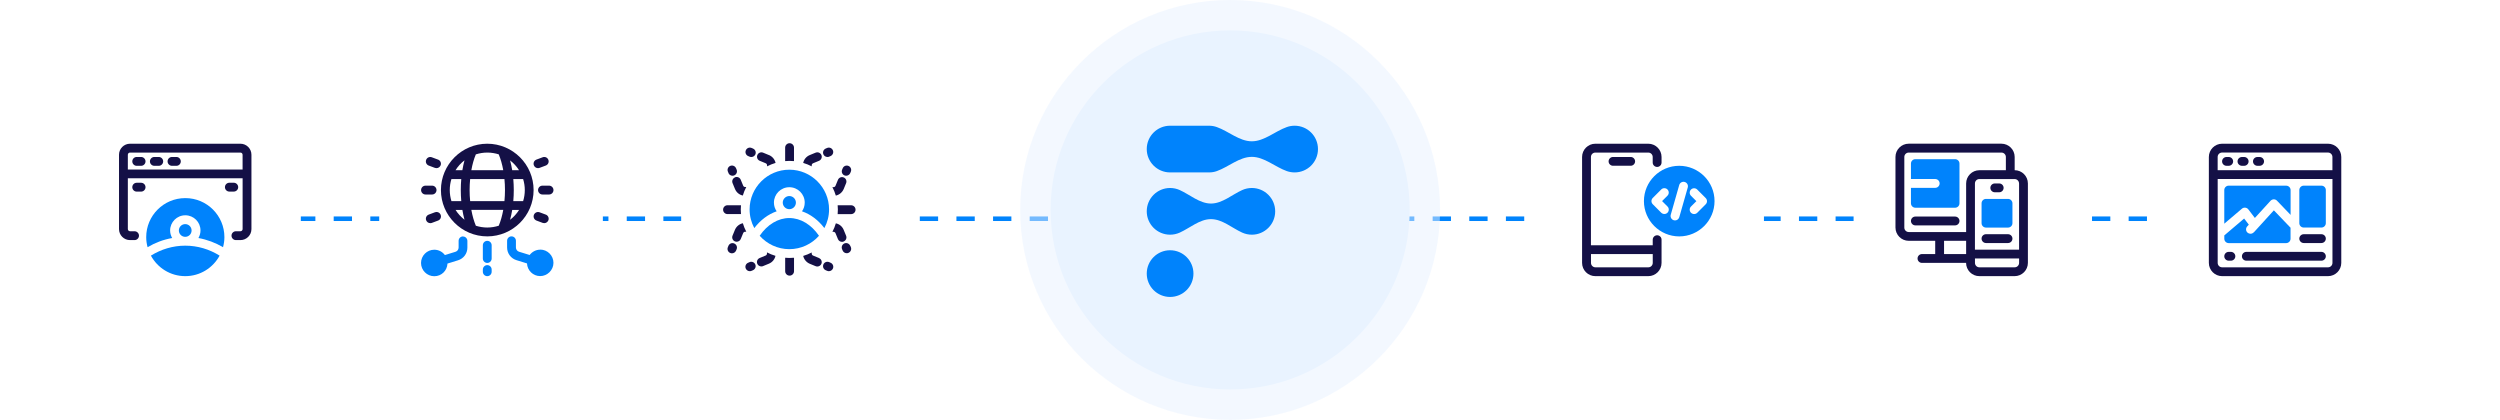 <?xml version="1.0" encoding="UTF-8"?>
<svg xmlns="http://www.w3.org/2000/svg" xmlns:xlink="http://www.w3.org/1999/xlink" id="Warstwa_1" data-name="Warstwa 1" viewBox="0 0 943.17 158.4">
  <defs>
    <style>
      .cls-1 {
        fill: none;
        stroke: #0083fc;
        stroke-dasharray: 6.91 6.91;
        stroke-width: 1.72px;
      }

      .cls-2, .cls-3 {
        fill: #e9f3ff;
      }

      .cls-4 {
        fill: #141046;
      }

      .cls-5 {
        filter: url(#drop-shadow-1);
      }

      .cls-5, .cls-6, .cls-7, .cls-8, .cls-9, .cls-10 {
        fill: #fff;
      }

      .cls-6 {
        filter: url(#drop-shadow-3);
      }

      .cls-7 {
        filter: url(#drop-shadow-2);
      }

      .cls-8 {
        filter: url(#drop-shadow-6);
      }

      .cls-9 {
        filter: url(#drop-shadow-5);
      }

      .cls-10 {
        filter: url(#drop-shadow-4);
      }

      .cls-3 {
        isolation: isolate;
        opacity: .5;
      }

      .cls-11 {
        fill-rule: evenodd;
      }

      .cls-11, .cls-12 {
        fill: #0083fc;
      }
    </style>
    <filter id="drop-shadow-1" x="138.6" y="34.09" width="93.36" height="93.12" filterUnits="userSpaceOnUse">
      <feOffset dx="1.42" dy="1.42"></feOffset>
      <feGaussianBlur result="blur" stdDeviation="1.42"></feGaussianBlur>
      <feFlood flood-color="#000" flood-opacity=".2"></feFlood>
      <feComposite in2="blur" operator="in"></feComposite>
      <feComposite in="SourceGraphic"></feComposite>
    </filter>
    <filter id="drop-shadow-2" x="694.92" y="34.09" width="93.36" height="93.12" filterUnits="userSpaceOnUse">
      <feOffset dx="1.42" dy="1.42"></feOffset>
      <feGaussianBlur result="blur-2" stdDeviation="1.42"></feGaussianBlur>
      <feFlood flood-color="#000" flood-opacity=".2"></feFlood>
      <feComposite in2="blur-2" operator="in"></feComposite>
      <feComposite in="SourceGraphic"></feComposite>
    </filter>
    <filter id="drop-shadow-3" x="24.84" y="34.09" width="93.12" height="93.12" filterUnits="userSpaceOnUse">
      <feOffset dx="1.42" dy="1.42"></feOffset>
      <feGaussianBlur result="blur-3" stdDeviation="1.42"></feGaussianBlur>
      <feFlood flood-color="#000" flood-opacity=".2"></feFlood>
      <feComposite in2="blur-3" operator="in"></feComposite>
      <feComposite in="SourceGraphic"></feComposite>
    </filter>
    <filter id="drop-shadow-4" x="576.84" y="34.09" width="93.12" height="93.12" filterUnits="userSpaceOnUse">
      <feOffset dx="1.42" dy="1.42"></feOffset>
      <feGaussianBlur result="blur-4" stdDeviation="1.42"></feGaussianBlur>
      <feFlood flood-color="#000" flood-opacity=".2"></feFlood>
      <feComposite in2="blur-4" operator="in"></feComposite>
      <feComposite in="SourceGraphic"></feComposite>
    </filter>
    <filter id="drop-shadow-5" x="252.6" y="34.09" width="93.36" height="93.12" filterUnits="userSpaceOnUse">
      <feOffset dx="1.42" dy="1.42"></feOffset>
      <feGaussianBlur result="blur-5" stdDeviation="1.42"></feGaussianBlur>
      <feFlood flood-color="#000" flood-opacity=".2"></feFlood>
      <feComposite in2="blur-5" operator="in"></feComposite>
      <feComposite in="SourceGraphic"></feComposite>
    </filter>
    <filter id="drop-shadow-6" x="813.24" y="34.09" width="93.12" height="93.12" filterUnits="userSpaceOnUse">
      <feOffset dx="1.42" dy="1.42"></feOffset>
      <feGaussianBlur result="blur-6" stdDeviation="1.42"></feGaussianBlur>
      <feFlood flood-color="#000" flood-opacity=".2"></feFlood>
      <feComposite in2="blur-6" operator="in"></feComposite>
      <feComposite in="SourceGraphic"></feComposite>
    </filter>
  </defs>
  <line class="cls-1" x1="112.07" y1="82.52" x2="816.12" y2="82.52"></line>
  <g>
    <circle class="cls-3" cx="464.09" cy="79.2" r="79.2"></circle>
    <circle class="cls-2" cx="464.1" cy="79.2" r="67.73"></circle>
    <path class="cls-11" d="M432.63,56.24c0-4.87,3.94-8.81,8.81-8.81h14.68c1.03,0,2.03.18,2.95.51,4.43,1.57,8.5,5.37,13.2,5.37h0c4.7,0,8.77-3.8,13.2-5.37.92-.33,1.91-.51,2.95-.51,4.87,0,8.81,3.94,8.81,8.81s-3.94,8.81-8.81,8.81c-1.03,0-2.02-.18-2.95-.5-4.43-1.57-8.5-5.37-13.2-5.37h0c-4.7,0-8.77,3.8-13.2,5.37-.92.33-1.91.5-2.95.5h-14.68c-4.86,0-8.81-3.94-8.81-8.81ZM432.63,79.73c0-4.86,3.94-8.81,8.81-8.81,1.29,0,2.52.28,3.63.78,3.88,1.76,7.53,5.09,11.79,5.09h0c4.26,0,7.91-3.34,11.79-5.09,1.11-.5,2.33-.78,3.63-.78,4.86,0,8.81,3.94,8.81,8.81s-3.94,8.81-8.81,8.81c-1.29,0-2.52-.28-3.63-.78-3.88-1.76-7.53-5.09-11.79-5.09h0c-4.26,0-7.91,3.34-11.79,5.09-1.11.5-2.33.78-3.63.78-4.86,0-8.81-3.94-8.81-8.81ZM441.44,94.41c-4.86,0-8.81,3.94-8.81,8.81s3.94,8.81,8.81,8.81,8.81-3.94,8.81-8.81-3.94-8.81-8.81-8.81Z"></path>
  </g>
  <g>
    <rect class="cls-5" x="141.64" y="37.01" width="84.38" height="84.38" rx="5.44" ry="5.44"></rect>
    <path class="cls-4" d="M183.83,54.22c-9.64,0-17.48,7.84-17.48,17.48s7.84,17.48,17.48,17.48,17.48-7.84,17.48-17.48-7.84-17.48-17.48-17.48ZM195.82,64.22h-2.58c-.22-1.3-.48-2.55-.8-3.71,1.33,1.03,2.48,2.28,3.38,3.71ZM197.99,71.71c0,1.45-.22,2.85-.63,4.16h-3.71c.12-1.35.18-2.75.18-4.16s-.07-2.81-.18-4.16h3.71c.4,1.32.63,2.71.63,4.16ZM169.68,71.71c0-1.45.22-2.85.63-4.16h3.71c-.12,1.35-.18,2.75-.18,4.16s.07,2.81.18,4.16h-3.71c-.4-1.32-.63-2.71-.63-4.16ZM177.17,71.71c0-1.42.07-2.81.2-4.16h12.94c.13,1.35.2,2.75.2,4.16s-.07,2.81-.2,4.16h-12.94c-.13-1.35-.2-2.75-.2-4.16ZM188.16,58.24c.72,1.73,1.3,3.75,1.7,5.98h-12.04c.4-2.23.97-4.25,1.7-5.98,1.36-.43,2.81-.68,4.33-.68s2.96.25,4.33.68h-.02ZM175.24,60.49c-.32,1.18-.58,2.43-.8,3.71h-2.58c.9-1.43,2.05-2.7,3.38-3.71ZM171.86,79.19h2.58c.22,1.3.48,2.55.8,3.71-1.33-1.03-2.48-2.28-3.38-3.71ZM179.52,85.16c-.72-1.73-1.3-3.75-1.7-5.98h12.04c-.4,2.23-.97,4.25-1.7,5.98-1.37.43-2.81.68-4.33.68s-2.96-.25-4.33-.68h.02ZM192.44,82.92c.32-1.18.58-2.43.8-3.71h2.58c-.9,1.43-2.05,2.7-3.38,3.71Z"></path>
    <path class="cls-4" d="M207.15,70.04h-2.5c-.92,0-1.66.75-1.66,1.67s.75,1.67,1.66,1.67h2.5c.92,0,1.66-.75,1.66-1.67s-.75-1.67-1.66-1.67Z"></path>
    <path class="cls-4" d="M202.98,63.43c.2,0,.4-.03.58-.1l2.35-.88c.87-.33,1.3-1.28.97-2.15-.33-.87-1.28-1.3-2.15-.97l-2.35.88c-.87.33-1.3,1.28-.97,2.15.25.67.88,1.08,1.57,1.08v-.02Z"></path>
    <path class="cls-4" d="M205.92,80.97l-2.35-.88c-.87-.32-1.81.12-2.15.97-.33.87.12,1.82.97,2.15l2.35.88c.2.07.4.1.58.1.67,0,1.3-.42,1.57-1.08.33-.87-.12-1.82-.97-2.15v.02Z"></path>
    <path class="cls-4" d="M164.68,71.71c0-.92-.75-1.67-1.66-1.67h-2.5c-.92,0-1.66.75-1.66,1.67s.75,1.67,1.66,1.67h2.5c.92,0,1.66-.75,1.66-1.67Z"></path>
    <path class="cls-4" d="M165.27,60.22l-2.35-.88c-.87-.33-1.82.1-2.15.97-.33.87.12,1.82.97,2.15l2.35.88c.2.07.4.1.58.1.67,0,1.3-.42,1.57-1.08.33-.87-.12-1.82-.97-2.15v.02Z"></path>
    <path class="cls-4" d="M164.1,80.08l-2.35.88c-.87.33-1.3,1.28-.97,2.15.25.67.88,1.08,1.57,1.08.2,0,.4-.03.58-.1l2.35-.88c.87-.33,1.3-1.28.97-2.15-.33-.87-1.28-1.3-2.15-.97v-.02Z"></path>
    <path class="cls-12" d="M203.82,94.19c-1.63,0-3.08.8-4,2.01l-4-1.23c-.7-.22-1.18-.85-1.18-1.6v-2.53c0-.92-.75-1.67-1.67-1.67s-1.66.75-1.66,1.67v2.53c0,2.21,1.42,4.13,3.53,4.78l3.98,1.23c.12,2.66,2.3,4.78,4.98,4.78s5-2.25,5-5-2.25-5-5-5l.02.02Z"></path>
    <path class="cls-12" d="M174.68,89.19c-.92,0-1.66.75-1.66,1.67v2.53c0,.73-.47,1.38-1.18,1.6l-4,1.23c-.92-1.22-2.35-2.01-4-2.01-2.75,0-5,2.25-5,5s2.25,5,5,5,4.86-2.13,4.98-4.78l3.98-1.23c2.11-.65,3.53-2.56,3.53-4.78v-2.53c0-.92-.75-1.67-1.66-1.67l.02-.02Z"></path>
    <path class="cls-12" d="M183.83,90.86c-.92,0-1.67.75-1.67,1.67v5c0,.92.75,1.67,1.67,1.67s1.66-.75,1.66-1.67v-5c0-.92-.75-1.67-1.66-1.67Z"></path>
    <path class="cls-12" d="M183.83,100.02c-.92,0-1.67.75-1.67,1.67v.83c0,.92.75,1.67,1.67,1.67s1.66-.75,1.66-1.67v-.83c0-.92-.75-1.67-1.66-1.67Z"></path>
  </g>
  <g>
    <rect class="cls-7" x="697.9" y="37.01" width="84.38" height="84.38" rx="5.44" ry="5.44"></rect>
    <path class="cls-4" d="M737.59,81.7h-14.99c-.92,0-1.66.75-1.66,1.66s.75,1.67,1.66,1.67h14.99c.92,0,1.66-.75,1.66-1.67s-.75-1.66-1.66-1.66Z"></path>
    <path class="cls-4" d="M760.07,64.21v-5c0-2.75-2.25-5-5-5h-34.97c-2.75,0-5,2.25-5,5v26.64c0,2.75,2.25,5,5,5h9.99v5h-5c-.92,0-1.66.75-1.66,1.67s.75,1.66,1.66,1.66h16.65c0,2.75,2.25,5,5,5h13.32c2.75,0,5-2.25,5-5v-29.97c0-2.75-2.25-5-5-5ZM761.73,69.21v24.98h-16.65v-24.98c0-.92.75-1.66,1.66-1.66h13.32c.92,0,1.66.75,1.66,1.66ZM718.44,85.86v-26.64c0-.92.75-1.66,1.67-1.66h34.97c.92,0,1.67.75,1.67,1.66v5h-9.99c-2.75,0-5,2.25-5,5v18.32h-21.65c-.92,0-1.67-.75-1.67-1.66ZM733.43,95.85v-5h8.33v5h-8.33ZM760.07,100.85h-13.32c-.92,0-1.66-.75-1.66-1.67v-1.66h16.65v1.66c0,.92-.75,1.67-1.66,1.67Z"></path>
    <path class="cls-4" d="M757.57,88.36h-8.33c-.92,0-1.66.75-1.66,1.66s.75,1.67,1.66,1.67h8.33c.92,0,1.66-.75,1.66-1.67s-.75-1.66-1.66-1.66Z"></path>
    <path class="cls-4" d="M752.57,72.54h1.66c.92,0,1.67-.75,1.67-1.67s-.75-1.66-1.67-1.66h-1.66c-.92,0-1.67.75-1.67,1.66s.75,1.67,1.67,1.67Z"></path>
    <path class="cls-12" d="M757.57,75.04h-8.33c-.92,0-1.66.75-1.66,1.67v7.49c0,.92.75,1.66,1.66,1.66h8.33c.92,0,1.66-.75,1.66-1.66v-7.49c0-.92-.75-1.67-1.66-1.67Z"></path>
    <path class="cls-12" d="M737.59,60.05h-14.99c-.92,0-1.66.75-1.66,1.66v5.83h9.16c.92,0,1.66.75,1.66,1.66s-.75,1.67-1.66,1.67h-9.16v5.83c0,.92.75,1.67,1.66,1.67h14.99c.92,0,1.66-.75,1.66-1.67v-14.99c0-.92-.75-1.66-1.66-1.66Z"></path>
  </g>
  <g>
    <rect class="cls-6" x="27.69" y="37.01" width="84.38" height="84.38" rx="5.44" ry="5.44"></rect>
    <path class="cls-4" d="M53.23,59.22h-1.66c-.92,0-1.66.75-1.66,1.67s.75,1.67,1.66,1.67h1.66c.92,0,1.67-.75,1.67-1.67s-.75-1.67-1.67-1.67Z"></path>
    <path class="cls-4" d="M59.89,59.22h-1.66c-.92,0-1.67.75-1.67,1.67s.75,1.67,1.67,1.67h1.66c.92,0,1.67-.75,1.67-1.67s-.75-1.67-1.67-1.67Z"></path>
    <path class="cls-4" d="M66.55,59.22h-1.67c-.92,0-1.66.75-1.66,1.67s.75,1.67,1.66,1.67h1.67c.92,0,1.66-.75,1.66-1.67s-.75-1.67-1.66-1.67Z"></path>
    <path class="cls-4" d="M53.23,68.95h-1.66c-.92,0-1.66.75-1.66,1.67s.75,1.67,1.66,1.67h1.66c.92,0,1.67-.75,1.67-1.67s-.75-1.67-1.67-1.67Z"></path>
    <path class="cls-4" d="M89.86,70.61c0-.92-.75-1.67-1.67-1.67h-1.66c-.92,0-1.67.75-1.67,1.67s.75,1.67,1.67,1.67h1.66c.92,0,1.67-.75,1.67-1.67Z"></path>
    <path class="cls-4" d="M90.69,54.22h-41.63c-2.3,0-4.16,1.87-4.16,4.16v28.04c0,2.3,1.86,4.16,4.16,4.16h1.7c.92,0,1.67-.75,1.67-1.67s-.75-1.67-1.67-1.67h-1.7c-.47,0-.83-.37-.83-.83v-19.15h43.3v19.15c0,.47-.37.83-.83.83h-1.7c-.92,0-1.66.75-1.66,1.67s.75,1.67,1.66,1.67h1.7c2.3,0,4.16-1.86,4.16-4.16v-28.04c0-2.3-1.87-4.16-4.16-4.16ZM48.23,63.95v-5.56c0-.47.37-.83.83-.83h41.63c.47,0,.83.37.83.83v5.56h-43.3Z"></path>
    <path class="cls-12" d="M69.88,74.74c-8.13,0-14.72,6.61-14.72,14.72,0,1.32.18,2.58.52,3.8,2.85-1.7,5.98-2.88,9.28-3.46-.48-.83-.78-1.8-.78-2.85,0-3.15,2.56-5.73,5.73-5.73s5.73,2.56,5.73,5.73c0,1.03-.3,2-.78,2.85,3.3.6,6.43,1.78,9.28,3.46.33-1.22.52-2.48.52-3.8,0-8.13-6.61-14.72-14.72-14.72h-.03Z"></path>
    <path class="cls-12" d="M72.28,86.95c0-1.32-1.07-2.4-2.4-2.4s-2.4,1.07-2.4,2.4,1.07,2.4,2.4,2.4,2.4-1.07,2.4-2.4Z"></path>
    <path class="cls-12" d="M56.93,96.44c2.5,4.61,7.36,7.74,12.96,7.74s10.47-3.13,12.96-7.74c-3.83-2.4-8.29-3.76-12.96-3.76s-9.12,1.37-12.96,3.76Z"></path>
  </g>
  <g>
    <rect class="cls-10" x="579.68" y="37.01" width="84.38" height="84.38" rx="5.44" ry="5.44"></rect>
    <path class="cls-4" d="M608.54,59.22c-.92,0-1.67.75-1.67,1.66s.75,1.66,1.67,1.66h6.66c.92,0,1.67-.75,1.67-1.66s-.75-1.66-1.67-1.66h-6.66Z"></path>
    <path class="cls-4" d="M625.19,62.98c.92,0,1.66-.75,1.66-1.66v-2.1c0-2.75-2.25-5-5-5h-19.98c-2.75,0-5,2.25-5,5v39.96c0,2.75,2.25,5,5,5h19.98c2.75,0,5-2.25,5-5v-8.76c0-.92-.75-1.66-1.66-1.66s-1.67.75-1.67,1.66v2.1h-23.31v-33.3c0-.92.75-1.66,1.66-1.66h19.98c.92,0,1.66.75,1.66,1.66v2.1c0,.92.75,1.66,1.67,1.66ZM623.53,95.85v3.33c0,.92-.75,1.67-1.66,1.67h-19.98c-.92,0-1.66-.75-1.66-1.67v-3.33h23.31Z"></path>
    <path class="cls-12" d="M633.52,62.55c-7.34,0-13.32,5.98-13.32,13.32s5.98,13.32,13.32,13.32,13.32-5.98,13.32-13.32-5.98-13.32-13.32-13.32ZM629.09,77.9c.65.65.65,1.7,0,2.35-.33.33-.75.48-1.18.48s-.85-.17-1.18-.48l-3.2-3.21c-.65-.65-.65-1.7,0-2.35l3.2-3.21c.65-.65,1.7-.65,2.35,0,.65.65.65,1.7,0,2.35l-2.03,2.03,2.03,2.03.02.02ZM636.74,70.72l-3.2,11.22c-.22.73-.88,1.22-1.6,1.22-.15,0-.3-.02-.47-.07-.88-.25-1.4-1.18-1.15-2.07l3.2-11.22c.25-.88,1.17-1.4,2.07-1.15.88.25,1.4,1.18,1.15,2.06ZM640.32,80.27c-.33.33-.75.48-1.18.48s-.85-.17-1.18-.48c-.65-.65-.65-1.7,0-2.35l2.03-2.03-2.03-2.03c-.65-.65-.65-1.7,0-2.35.65-.65,1.7-.65,2.35,0l3.2,3.21c.65.65.65,1.7,0,2.35l-3.2,3.21.02-.02Z"></path>
  </g>
  <g>
    <rect class="cls-9" x="255.59" y="37.01" width="84.38" height="84.38" rx="5.44" ry="5.44"></rect>
    <path class="cls-12" d="M311.01,86.05c1.13-2.1,1.77-4.5,1.77-7.04,0-8.26-6.73-14.99-14.99-14.99s-14.99,6.73-14.99,14.99c0,2.55.65,4.95,1.77,7.04,2.35-3.05,5.25-5.23,8.44-6.33-.65-.93-1.03-2.06-1.03-3.28,0-3.2,2.6-5.81,5.81-5.81s5.81,2.6,5.81,5.81c0,1.22-.38,2.35-1.03,3.28,3.2,1.1,6.09,3.26,8.44,6.33Z"></path>
    <path class="cls-12" d="M286.6,88.95c2.75,3.08,6.74,5.05,11.19,5.05s8.44-1.96,11.19-5.05c-2.9-4.23-6.93-6.69-11.19-6.69s-8.29,2.46-11.19,6.69Z"></path>
    <path class="cls-12" d="M300.27,76.44c0-1.37-1.12-2.48-2.48-2.48s-2.48,1.12-2.48,2.48,1.12,2.48,2.48,2.48,2.48-1.12,2.48-2.48Z"></path>
    <path class="cls-4" d="M284.05,56.03l-.52-.22c-.85-.35-1.83.07-2.16.92-.35.85.07,1.83.92,2.16l.52.22c.2.08.42.13.63.13.65,0,1.28-.38,1.55-1.03.35-.85-.07-1.83-.92-2.16l-.02-.02Z"></path>
    <path class="cls-4" d="M290.11,58.51l-2.23-.92c-.85-.35-1.82.07-2.16.92-.35.85.07,1.83.92,2.16l2.23.92c.32.13.52.43.52.77v.4c1.02-.53,2.1-.97,3.21-1.3-.3-1.32-1.2-2.41-2.46-2.95h-.02Z"></path>
    <path class="cls-4" d="M312.16,59.24c.22,0,.42-.03.63-.13l.52-.22c.85-.35,1.27-1.32.92-2.16-.35-.85-1.32-1.27-2.16-.92l-.52.22c-.85.35-1.27,1.32-.92,2.16.27.65.88,1.03,1.55,1.03l-.02.02Z"></path>
    <path class="cls-4" d="M307.71,57.59l-2.23.92c-1.28.53-2.18,1.63-2.46,2.95,1.12.33,2.2.77,3.21,1.3v-.4c0-.33.2-.65.52-.77l2.23-.92c.85-.35,1.27-1.32.92-2.16-.35-.85-1.33-1.27-2.16-.92h-.02Z"></path>
    <path class="cls-4" d="M297.88,54.03c-.92,0-1.67.75-1.67,1.67v5.08c.52-.05,1.03-.08,1.57-.08.6,0,1.18.03,1.77.08v-5.08c0-.92-.75-1.67-1.67-1.67Z"></path>
    <path class="cls-4" d="M282.78,98.9l-.52.22c-.85.35-1.27,1.32-.92,2.16.27.65.88,1.03,1.55,1.03.22,0,.42-.03.63-.13l.52-.22c.85-.35,1.27-1.32.92-2.16-.35-.85-1.32-1.27-2.16-.92l-.02.02Z"></path>
    <path class="cls-4" d="M289.36,95.64c0,.33-.2.65-.52.77l-2.23.92c-.85.35-1.27,1.32-.92,2.16.27.65.88,1.03,1.55,1.03.22,0,.42-.03.63-.13l2.23-.92c1.28-.53,2.18-1.63,2.46-2.95-1.12-.33-2.2-.77-3.21-1.3v.42Z"></path>
    <path class="cls-4" d="M313.31,99.1l-.52-.22c-.85-.35-1.83.07-2.16.92-.35.85.07,1.83.92,2.16l.52.22c.2.08.42.13.63.13.65,0,1.28-.38,1.55-1.03.35-.85-.07-1.83-.92-2.16l-.02-.02Z"></path>
    <path class="cls-4" d="M308.98,97.34l-2.23-.92c-.32-.13-.52-.43-.52-.77v-.4c-1.02.53-2.1.97-3.21,1.3.3,1.32,1.2,2.41,2.46,2.95l2.23.92c.2.08.42.13.63.13.65,0,1.28-.38,1.55-1.03.35-.85-.07-1.83-.92-2.16v-.02Z"></path>
    <path class="cls-4" d="M296.22,97.24v5.08c0,.92.75,1.67,1.67,1.67s1.67-.75,1.67-1.67v-5.08c-.58.05-1.17.08-1.77.08-.53,0-1.05-.03-1.57-.08Z"></path>
    <path class="cls-4" d="M318.6,66.17c.2.08.42.13.63.13.65,0,1.28-.38,1.55-1.03l.22-.52c.35-.85-.07-1.83-.92-2.16-.85-.35-1.83.07-2.16.92l-.22.52c-.35.85.07,1.83.92,2.16l-.02-.02Z"></path>
    <path class="cls-4" d="M315.34,73.79c1.32-.3,2.41-1.2,2.95-2.46l.92-2.23c.35-.85-.07-1.83-.92-2.16-.85-.35-1.82.07-2.16.92l-.92,2.23c-.13.32-.43.52-.77.52h-.4c.53,1.02.97,2.1,1.3,3.21v-.02Z"></path>
    <path class="cls-4" d="M320.76,92.74c-.35-.85-1.32-1.25-2.16-.92-.85.35-1.27,1.32-.92,2.16l.22.52c.27.65.88,1.03,1.55,1.03.22,0,.42-.03.63-.13.85-.35,1.27-1.32.92-2.16l-.22-.52-.02.02Z"></path>
    <path class="cls-4" d="M318.29,91.1c.85-.35,1.27-1.32.92-2.16l-.92-2.23c-.53-1.28-1.63-2.18-2.95-2.46-.33,1.12-.77,2.2-1.3,3.21h.4c.33,0,.65.2.77.52l.92,2.23c.27.65.88,1.03,1.55,1.03.22,0,.42-.03.63-.13h-.02Z"></path>
    <path class="cls-4" d="M321.1,77.44h-5.08c.05.52.08,1.03.08,1.57,0,.6-.03,1.18-.08,1.77h5.08c.92,0,1.67-.75,1.67-1.67s-.75-1.67-1.67-1.67Z"></path>
    <path class="cls-4" d="M274.81,65.27c.27.65.88,1.03,1.55,1.03.22,0,.42-.03.63-.13.85-.35,1.27-1.32.92-2.16l-.22-.52c-.35-.85-1.32-1.25-2.16-.92-.85.35-1.27,1.32-.92,2.16l.22.52-.02.02Z"></path>
    <path class="cls-4" d="M277.29,66.92c-.85.35-1.27,1.32-.92,2.16l.92,2.23c.53,1.28,1.63,2.18,2.95,2.46.33-1.12.77-2.2,1.3-3.21h-.4c-.33,0-.65-.2-.77-.52l-.92-2.23c-.35-.85-1.32-1.27-2.16-.92v.02Z"></path>
    <path class="cls-4" d="M276.97,91.84c-.85-.35-1.83.07-2.16.92l-.22.52c-.35.85.07,1.83.92,2.16.2.08.42.13.63.13.65,0,1.28-.38,1.55-1.03l.22-.52c.35-.85-.07-1.83-.92-2.16l-.02-.02Z"></path>
    <path class="cls-4" d="M280.23,84.22c-1.32.3-2.41,1.2-2.95,2.46l-.92,2.23c-.35.85.07,1.83.92,2.16.2.08.42.13.63.13.65,0,1.28-.38,1.55-1.03l.92-2.23c.13-.32.43-.52.77-.52h.4c-.53-1.02-.97-2.1-1.3-3.21h-.02Z"></path>
    <path class="cls-4" d="M279.55,80.77c-.05-.58-.08-1.17-.08-1.77,0-.53.03-1.05.08-1.57h-5.08c-.92,0-1.67.75-1.67,1.67s.75,1.67,1.67,1.67h5.08Z"></path>
  </g>
  <g>
    <rect class="cls-8" x="816.12" y="37.01" width="84.38" height="84.38" rx="5.44" ry="5.44"></rect>
    <path class="cls-4" d="M878.29,54.22h-39.96c-2.75,0-5,2.25-5,5v39.96c0,2.75,2.25,5,5,5h39.96c2.75,0,5-2.25,5-5v-39.96c0-2.75-2.25-5-5-5ZM838.32,57.55h39.96c.92,0,1.67.75,1.67,1.66v5h-43.3v-5c0-.92.75-1.66,1.67-1.66ZM878.29,100.85h-39.96c-.92,0-1.67-.75-1.67-1.67v-31.64h43.3v31.64c0,.92-.75,1.67-1.67,1.67Z"></path>
    <path class="cls-4" d="M875.79,95.02h-28.31c-.92,0-1.67.75-1.67,1.67s.75,1.66,1.67,1.66h28.31c.92,0,1.67-.75,1.67-1.66s-.75-1.67-1.67-1.67Z"></path>
    <path class="cls-4" d="M841.65,95.02h-.83c-.92,0-1.67.75-1.67,1.67s.75,1.66,1.67,1.66h.83c.92,0,1.67-.75,1.67-1.66s-.75-1.67-1.67-1.67Z"></path>
    <path class="cls-4" d="M875.79,88.36h-6.66c-.92,0-1.67.75-1.67,1.66s.75,1.67,1.67,1.67h6.66c.92,0,1.67-.75,1.67-1.67s-.75-1.66-1.67-1.66Z"></path>
    <path class="cls-4" d="M839.99,62.55h.83c.92,0,1.67-.75,1.67-1.66s-.75-1.66-1.67-1.66h-.83c-.92,0-1.67.75-1.67,1.66s.75,1.66,1.67,1.66Z"></path>
    <path class="cls-4" d="M845.82,62.55h.83c.92,0,1.67-.75,1.67-1.66s-.75-1.66-1.67-1.66h-.83c-.92,0-1.67.75-1.67,1.66s.75,1.66,1.67,1.66Z"></path>
    <path class="cls-4" d="M851.65,62.55h.83c.92,0,1.67-.75,1.67-1.66s-.75-1.66-1.67-1.66h-.83c-.92,0-1.67.75-1.67,1.66s.75,1.66,1.67,1.66Z"></path>
    <path class="cls-12" d="M875.79,70.04h-6.66c-.92,0-1.67.75-1.67,1.66v12.49c0,.92.75,1.66,1.67,1.66h6.66c.92,0,1.67-.75,1.67-1.66v-12.49c0-.92-.75-1.66-1.67-1.66Z"></path>
    <path class="cls-12" d="M862.47,70.04h-21.65c-.92,0-1.67.75-1.67,1.66v12.69l6.66-5.66c.35-.3.8-.43,1.27-.38.45.05.87.28,1.15.65l2.46,3.23,5.91-6.48c.32-.33.75-.53,1.22-.55.48,0,.9.18,1.22.52l5.13,5.35v-9.36c0-.92-.75-1.66-1.67-1.66h-.03Z"></path>
    <path class="cls-12" d="M850.26,87.64c-.33.37-.78.55-1.23.55-.4,0-.8-.15-1.12-.43-.68-.62-.73-1.66-.1-2.35l.6-.65-1.77-2.31-7.48,6.36v1.25c0,.92.75,1.66,1.67,1.66h21.65c.92,0,1.67-.75,1.67-1.66v-4.15l-6.29-6.56-7.58,8.33-.02-.03Z"></path>
  </g>
</svg>
